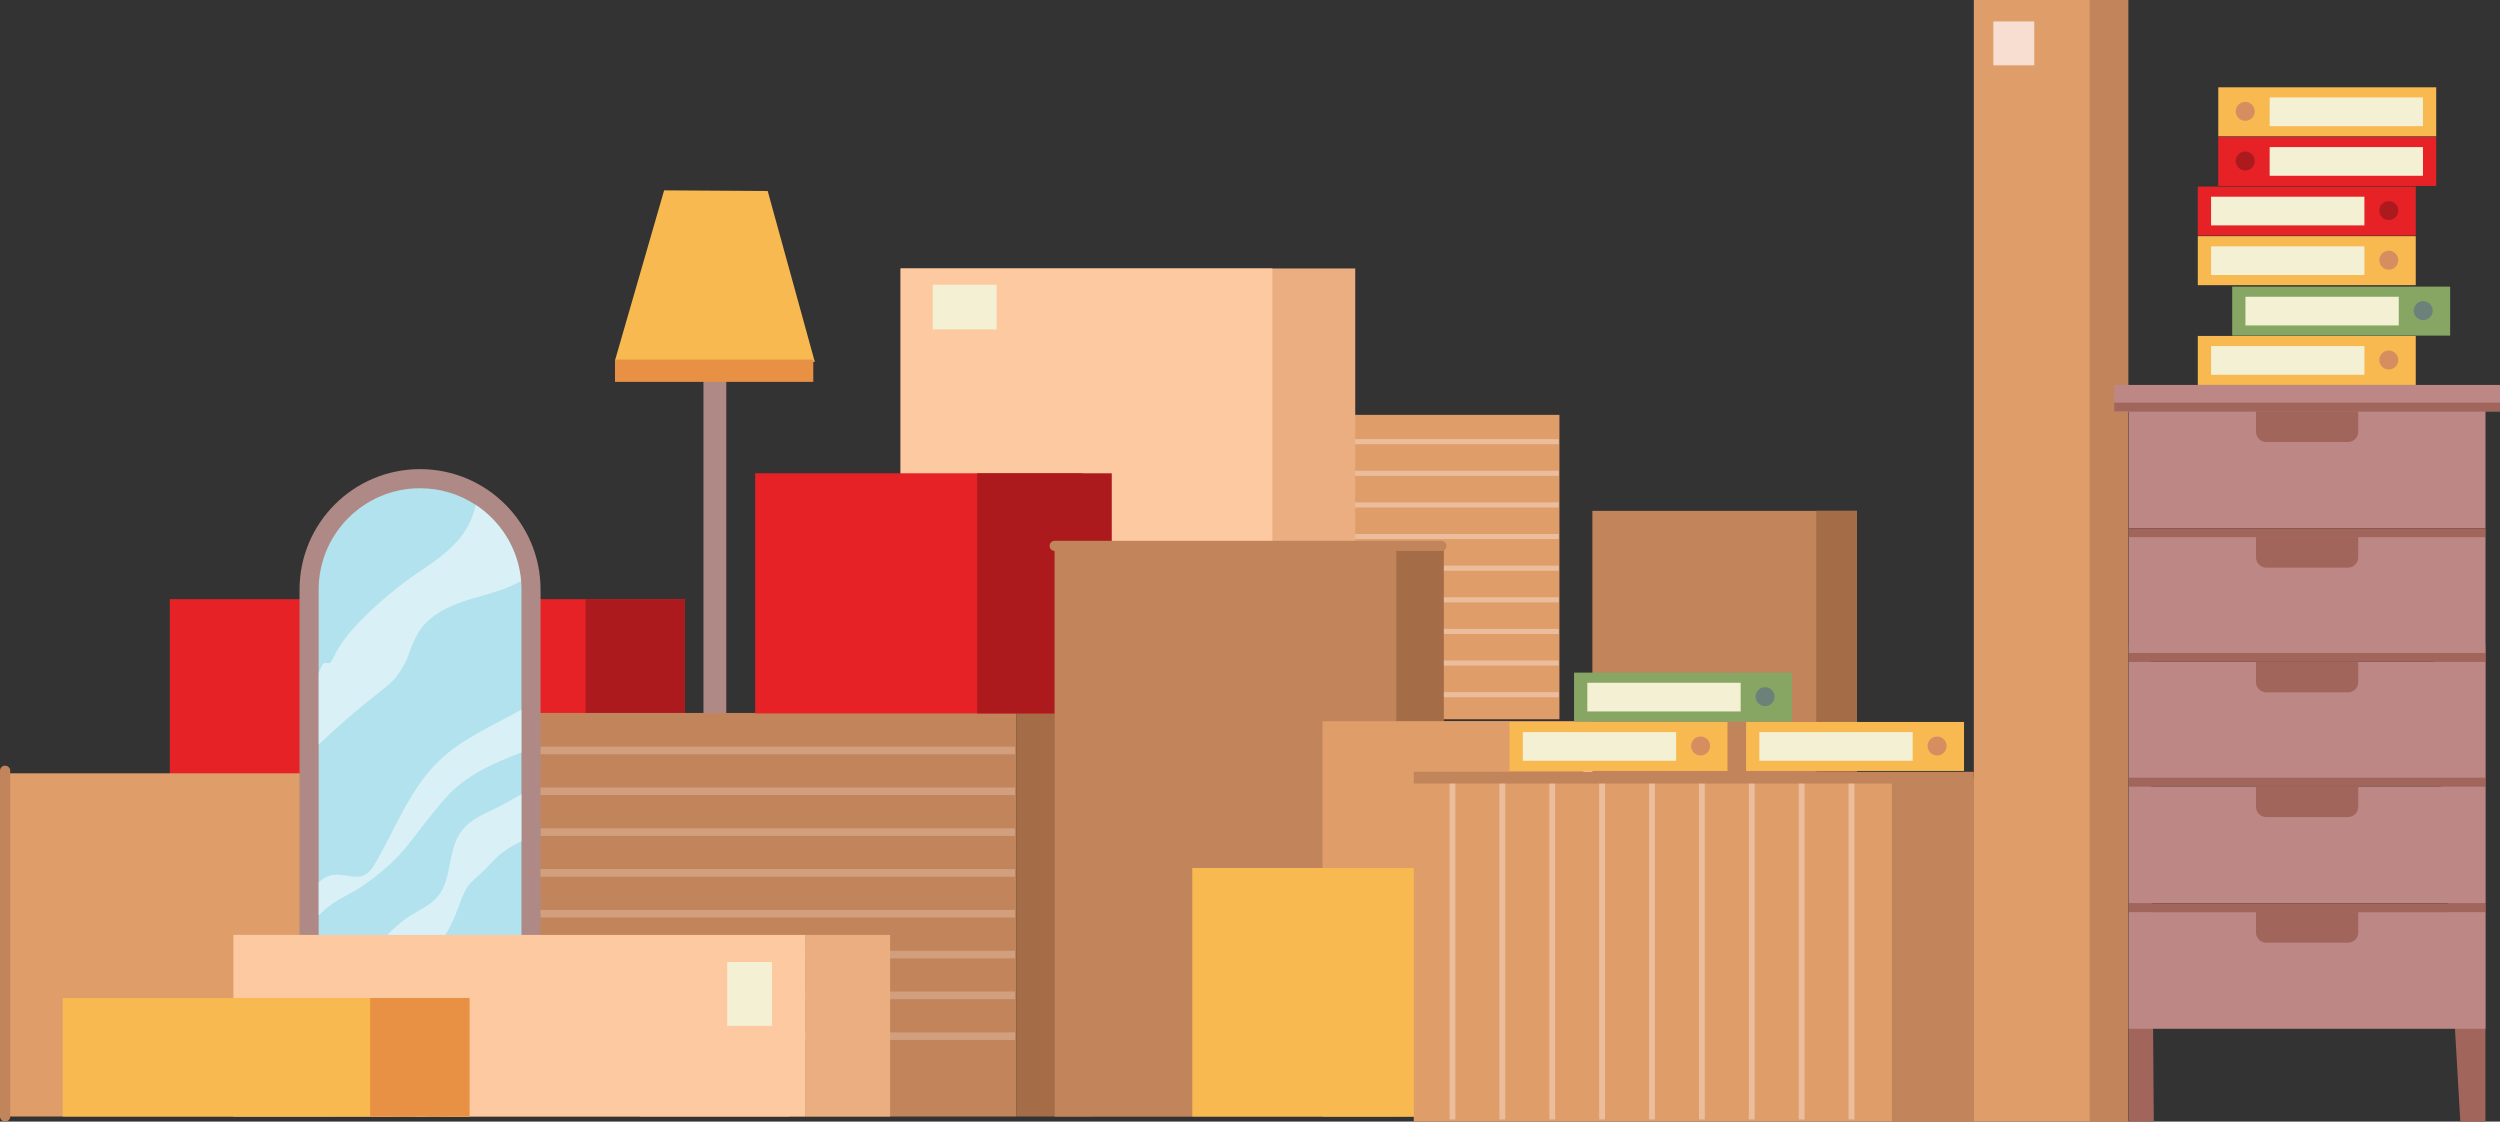 <?xml version="1.0" encoding="UTF-8"?>
<svg id="Layer_1" data-name="Layer 1" xmlns="http://www.w3.org/2000/svg" viewBox="0 0 1263.82 567.01">
  <rect x="0" y="0" width="1263.82" height="567.01" fill="#333333" stroke="none"/>
  <g>
    <g>
      <rect x="355.62" y="132.42" width="11.53" height="403.18" style="fill: #af8985; stroke-width: 0px;"/>
      <polygon points="411.91 182.95 310.86 182.34 335.73 96.23 388.09 96.55 411.91 182.95" style="fill: #f8b951; stroke-width: 0px;"/>
      <path d="M399.03,564.43h-75.5l15.09-26.07c1.94-2.3,4.78-3.63,7.79-3.64l30.03-.14c3.05-.01,5.94,1.33,7.9,3.66l14.69,26.2Z" style="fill: #bfcbd6; stroke-width: 0px;"/>
      <rect x="310.9" y="181.77" width="100.24" height="11.28" style="fill: #e89043; stroke-width: 0px;"/>
    </g>
    <g>
      <rect x="85.85" y="302.89" width="260.34" height="115.06" style="fill: #e62227; stroke-width: 0px;"/>
      <rect x="296.01" y="302.89" width="50.23" height="115.06" style="fill: #ad1a1d; stroke-width: 0px;"/>
    </g>
    <g>
      <rect x="2.58" y="390.93" width="166.53" height="173.5" style="fill: #de9d69; stroke-width: 0px;"/>
      <rect x="169.12" y="390.93" width="30.3" height="173.5" transform="translate(368.53 955.35) rotate(180)" style="fill: #c1845b; stroke-width: 0px;"/>
    </g>
    <g>
      <rect x="223.17" y="360.42" width="290.7" height="204.01" style="fill: #c1845b; stroke-width: 0px;"/>
      <rect x="513.86" y="360.42" width="37.92" height="204.01" transform="translate(1065.65 924.84) rotate(180)" style="fill: #a56d47; stroke-width: 0px;"/>
      <g style="opacity: .3;">
        <rect x="223.43" y="521.88" width="289.68" height="3.86" style="fill: #f7ded0; stroke-width: 0px;"/>
        <rect x="223.43" y="501.25" width="289.68" height="3.86" style="fill: #f7ded0; stroke-width: 0px;"/>
        <rect x="223.43" y="480.62" width="289.68" height="3.86" style="fill: #f7ded0; stroke-width: 0px;"/>
        <rect x="223.43" y="459.98" width="289.68" height="3.86" style="fill: #f7ded0; stroke-width: 0px;"/>
        <rect x="223.43" y="439.35" width="289.68" height="3.86" style="fill: #f7ded0; stroke-width: 0px;"/>
        <rect x="223.43" y="418.72" width="289.68" height="3.86" style="fill: #f7ded0; stroke-width: 0px;"/>
        <rect x="223.43" y="398.08" width="289.68" height="3.86" style="fill: #f7ded0; stroke-width: 0px;"/>
        <rect x="223.43" y="377.45" width="289.68" height="3.86" style="fill: #f7ded0; stroke-width: 0px;"/>
      </g>
    </g>
    <path d="M2.58,567.01c-1.43,0-2.58-1.16-2.58-2.58v-174.79c0-1.43,1.16-2.58,2.58-2.58s2.58,1.16,2.58,2.58v174.79c0,1.43-1.16,2.58-2.58,2.58Z" style="fill: #c1845b; stroke-width: 0px;"/>
    <path d="M223.71,465.46c-1.42,0-2.58-1.15-2.58-2.57l-.54-102.46c0-1.43,1.14-2.59,2.57-2.6h.01c1.42,0,2.58,1.15,2.58,2.57l.54,102.46c0,1.43-1.14,2.59-2.57,2.6h-.01Z" style="fill: #c1845b; stroke-width: 0px;"/>
    <g>
      <path d="M212.35,564.43h0c33.65,0,60.92-28.82,60.92-62.47v-203.88c0-33.65-27.28-60.92-60.92-60.92h0c-33.65,0-60.92,27.28-60.92,60.92v203.88c0,33.65,27.28,62.47,60.92,62.47Z" style="fill: #af8985; stroke-width: 0px;"/>
      <path d="M212.35,564.43c-12.66,0-24.25-15.8-33.19-23.4-1.06-.9-2.08-1.85-3.06-2.83-9.28-9.28-15.01-22.09-15.01-36.25v-203.86c0-28.32,22.95-51.27,51.27-51.27,10.39,0,20.04,3.09,28.11,8.4,2.93,1.91,5.66,4.13,8.14,6.62,8.29,8.29,13.77,19.43,14.82,31.83.13,1.46.19,2.93.19,4.42v203.86c0,28.31-22.95,62.48-51.27,62.48Z" style="fill: #b2e2ed; stroke-width: 0px;"/>
      <path d="M161.08,376.38v-36.05c.36-.83.71-1.65,1.03-2.49,2.34-5.96,3.7.63,6.34-5.18,3.58-7.83,9.35-14.44,15.47-20.52,8.82-8.77,18.5-16.71,28.85-23.63,15.5-10.37,24.52-18.62,27.69-33.29,2.93,1.91,5.66,4.13,8.14,6.62,8.29,8.29,13.77,19.43,14.82,31.83-8.13,4.77-17.7,6.76-26.77,9.59-10.14,3.15-20.63,8.13-25.69,17.47-5.65,10.45-3.28,11.32-10.28,20.92-2.35,3.22-5.58,5.68-8.73,8.14-10.71,8.35-21.02,17.24-30.87,26.6Z" style="fill: #fff; opacity: .5; stroke-width: 0px;"/>
      <path d="M263.61,358.68v21.7c-14.22,5.37-28.38,11.7-38.34,23.01-18.22,20.66-19.22,28.57-41.8,44.34-4.69,3.28-10.04,5.52-14.79,8.71-2.75,1.85-5.26,3.98-7.6,6.32v-16.6c10.6-10.35,20.12,4.21,27.82-8.5,10.82-17.89,17.95-38.52,33.01-53.03,11.84-11.4,27.36-17.82,41.71-25.95Z" style="fill: #fff; opacity: .5; stroke-width: 0px;"/>
      <path d="M179.15,541.03c-1.06-.9-2.08-1.85-3.06-2.83-9.28-9.28-15.01-22.09-15.01-36.25v-.71c1.64-1.49,3.32-2.95,5.03-4.37,10.39-8.7,21.77-16.23,31.31-25.85,15.27-15.41,25.16-9.92,29.39-31.2,1.36-6.81,2.29-14.03,6.42-19.6,3.97-5.35,10.28-8.33,16.33-11.11,3.11-1.42,8.15-4.3,14.06-7.61v23.84c-5.54,2.57-10.65,5.78-14.75,10.3-12.02,13.26-11.51,7.43-17.61,24.24-4.81,13.22-13.76,24.44-21.38,36.27-15.17,23.54-25.41,11.5-29.85,39.15-.31,1.9-.59,3.82-.87,5.75Z" style="fill: #fff; opacity: .5; stroke-width: 0px;"/>
    </g>
    <g>
      <rect x="117.99" y="472.62" width="289.24" height="91.8" style="fill: #fdc9a0; stroke-width: 0px;"/>
      <rect x="407.23" y="472.62" width="42.76" height="91.8" transform="translate(857.21 1037.05) rotate(180)" style="fill: #eaae81; stroke-width: 0px;"/>
      <rect x="367.64" y="486.31" width="22.61" height="32.3" style="fill: #f4f0d4; stroke-width: 0px;"/>
    </g>
    <g>
      <rect x="31.67" y="504.5" width="205.63" height="59.93" style="fill: #f8b951; stroke-width: 0px;"/>
      <rect x="187.12" y="504.5" width="50.23" height="59.93" style="fill: #e89043; stroke-width: 0px;"/>
    </g>
    <g>
      <rect x="620.84" y="209.73" width="167.5" height="153.87" style="fill: #de9d69; stroke-width: 0px;"/>
      <g style="opacity: .5;">
        <rect x="620.68" y="349.9" width="167.28" height="2.58" style="fill: #f7ded0; stroke-width: 0px;"/>
        <rect x="620.68" y="333.91" width="167.28" height="2.58" style="fill: #f7ded0; stroke-width: 0px;"/>
        <rect x="620.68" y="317.92" width="167.28" height="2.58" style="fill: #f7ded0; stroke-width: 0px;"/>
        <rect x="620.68" y="301.93" width="167.28" height="2.58" style="fill: #f7ded0; stroke-width: 0px;"/>
        <rect x="620.68" y="285.94" width="167.28" height="2.58" style="fill: #f7ded0; stroke-width: 0px;"/>
        <rect x="620.68" y="269.95" width="167.28" height="2.58" style="fill: #f7ded0; stroke-width: 0px;"/>
        <rect x="620.68" y="253.96" width="167.28" height="2.58" style="fill: #f7ded0; stroke-width: 0px;"/>
        <rect x="620.68" y="237.97" width="167.28" height="2.58" style="fill: #f7ded0; stroke-width: 0px;"/>
        <rect x="620.68" y="221.98" width="167.28" height="2.58" style="fill: #f7ded0; stroke-width: 0px;"/>
      </g>
    </g>
    <g>
      <rect x="455.28" y="135.72" width="229.83" height="140.24" style="fill: #eaae81; stroke-width: 0px;"/>
      <rect x="455.28" y="135.72" width="187.94" height="140.24" style="fill: #fdc9a0; stroke-width: 0px;"/>
      <rect x="476.37" y="139.09" width="22.61" height="32.3" transform="translate(332.43 642.91) rotate(-90)" style="fill: #f4f0d4; stroke-width: 0px;"/>
    </g>
    <g>
      <rect x="381.76" y="239.26" width="165.58" height="121.39" style="fill: #e62227; stroke-width: 0px;"/>
      <rect x="493.98" y="239.26" width="68.05" height="121.39" style="fill: #ad1a1d; stroke-width: 0px;"/>
    </g>
    <g>
      <rect x="533.19" y="275.95" width="196.72" height="288.47" style="fill: #a56d47; stroke-width: 0px;"/>
      <rect x="533.19" y="275.95" width="172.67" height="288.47" style="fill: #c1845b; stroke-width: 0px;"/>
      <path d="M728.62,278.54h-195.43c-1.43,0-2.58-1.16-2.58-2.58s1.16-2.58,2.58-2.58h195.43c1.43,0,2.58,1.16,2.58,2.58s-1.16,2.58-2.58,2.58Z" style="fill: #c1845b; stroke-width: 0px;"/>
    </g>
    <g>
      <rect x="668.56" y="364.57" width="224.96" height="199.85" style="fill: #c1845b; stroke-width: 0px;"/>
      <rect x="668.56" y="364.57" width="168.49" height="199.85" style="fill: #de9d69; stroke-width: 0px;"/>
      <rect x="800.44" y="377.13" width="22.61" height="32.3" style="fill: #fdc9a0; stroke-width: 0px;"/>
    </g>
    <g>
      <rect x="602.73" y="438.8" width="157.98" height="125.63" style="fill: #f8b951; stroke-width: 0px;"/>
      <rect x="733.3" y="438.8" width="27.41" height="125.63" style="fill: #e89043; stroke-width: 0px;"/>
    </g>
  </g>
  <g>
    <g>
      <rect x="804.99" y="258.25" width="133.76" height="133.76" style="fill: #c1845b; stroke-width: 0px;"/>
      <rect x="918.16" y="258.25" width="20.59" height="133.76" style="fill: #a56d47; stroke-width: 0px;"/>
    </g>
    <g>
      <rect x="997.83" width="78.03" height="567.01" style="fill: #de9d69; stroke-width: 0px;"/>
      <rect x="1056.4" width="19.45" height="567.01" style="fill: #c1845b; stroke-width: 0px;"/>
      <rect x="1006.93" y="11.6" width="22.19" height="20.68" transform="translate(996.09 1039.96) rotate(-90)" style="fill: #f7ded0; stroke-width: 0px;"/>
    </g>
    <g>
      <rect x="714.7" y="393.13" width="283.12" height="173.89" style="fill: #de9d69; stroke-width: 0px;"/>
      <rect x="956.43" y="393.13" width="41.39" height="173.89" style="fill: #c1845b; stroke-width: 0px;"/>
      <g style="opacity: .5;">
        <rect x="934.51" y="394.99" width="2.96" height="170.92" style="fill: #f7ded0; stroke-width: 0px;"/>
        <rect x="909.3" y="394.99" width="2.96" height="170.92" style="fill: #f7ded0; stroke-width: 0px;"/>
        <rect x="884.08" y="394.99" width="2.96" height="170.92" style="fill: #f7ded0; stroke-width: 0px;"/>
        <rect x="858.86" y="394.99" width="2.96" height="170.92" style="fill: #f7ded0; stroke-width: 0px;"/>
        <rect x="833.64" y="394.99" width="2.96" height="170.92" style="fill: #f7ded0; stroke-width: 0px;"/>
        <rect x="808.43" y="394.99" width="2.96" height="170.92" style="fill: #f7ded0; stroke-width: 0px;"/>
        <rect x="783.21" y="394.99" width="2.96" height="170.92" style="fill: #f7ded0; stroke-width: 0px;"/>
        <rect x="757.99" y="394.99" width="2.96" height="170.92" style="fill: #f7ded0; stroke-width: 0px;"/>
        <rect x="732.78" y="394.99" width="2.96" height="170.92" style="fill: #f7ded0; stroke-width: 0px;"/>
      </g>
      <rect x="714.7" y="390.17" width="283.12" height="5.92" style="fill: #c1845b; stroke-width: 0px;"/>
    </g>
    <g>
      <rect x="763.12" y="364.97" width="110.18" height="24.77" style="fill: #f8b951; stroke-width: 0px;"/>
      <rect x="769.82" y="370.1" width="77.51" height="14.5" style="fill: #f4f0d4; stroke-width: 0px;"/>
      <path d="M854.88,377.12c0-2.65,2.15-4.8,4.8-4.8s4.8,2.15,4.8,4.8-2.15,4.8-4.8,4.8-4.8-2.15-4.8-4.8Z" style="fill: #d68e61; stroke-width: 0px;"/>
    </g>
    <g>
      <rect x="882.69" y="364.97" width="110.18" height="24.77" style="fill: #f8b951; stroke-width: 0px;"/>
      <rect x="889.4" y="370.1" width="77.51" height="14.5" style="fill: #f4f0d4; stroke-width: 0px;"/>
      <path d="M974.46,377.12c0-2.65,2.15-4.8,4.8-4.8s4.8,2.15,4.8,4.8-2.15,4.8-4.8,4.8-4.8-2.15-4.8-4.8Z" style="fill: #d68e61; stroke-width: 0px;"/>
    </g>
    <g>
      <rect x="795.73" y="340.03" width="110.18" height="24.77" style="fill: #87a663; stroke-width: 0px;"/>
      <rect x="802.44" y="345.16" width="77.51" height="14.5" style="fill: #f4f0d4; stroke-width: 0px;"/>
      <path d="M887.49,352.18c0-2.65,2.15-4.8,4.8-4.8s4.8,2.15,4.8,4.8-2.15,4.8-4.8,4.8-4.8-2.15-4.8-4.8Z" style="fill: #6c817a; stroke-width: 0px;"/>
    </g>
    <g>
      <polygon points="1087.75 326.12 1087.08 339.39 1088.8 567.01 1076.14 567.01 1076.14 326.12 1087.75 326.12" style="fill: #a1655c; stroke-width: 0px;"/>
      <polygon points="1256.44 326.12 1256.44 567.01 1243.76 567.01 1231.23 349.91 1230.02 326.12 1256.44 326.12" style="fill: #a1655c; stroke-width: 0px;"/>
      <rect x="1068.8" y="194.59" width="195.02" height="13.38" style="fill: #bc8784; stroke-width: 0px;"/>
      <rect x="1068.8" y="203.54" width="195.02" height="4.43" style="fill: #a1655c; stroke-width: 0px;"/>
      <g>
        <rect x="1076.14" y="207.98" width="180.35" height="58.99" style="fill: #bc8784; stroke-width: 0px;"/>
        <path d="M1140.46,207.98h51.7v10.31c0,2.85-2.31,5.16-5.16,5.16h-41.37c-2.85,0-5.16-2.31-5.16-5.16v-10.31h0Z" style="fill: #a1655c; stroke-width: 0px;"/>
      </g>
      <g>
        <rect x="1076.14" y="271.49" width="180.35" height="58.99" style="fill: #bc8784; stroke-width: 0px;"/>
        <rect x="1076.05" y="267.05" width="180.53" height="4.43" style="fill: #a1655c; stroke-width: 0px;"/>
        <path d="M1140.46,271.49h51.7v10.31c0,2.85-2.31,5.16-5.16,5.16h-41.37c-2.85,0-5.16-2.31-5.16-5.16v-10.31h0Z" style="fill: #a1655c; stroke-width: 0px;"/>
      </g>
      <g>
        <rect x="1076.14" y="334.53" width="180.35" height="58.99" style="fill: #bc8784; stroke-width: 0px;"/>
        <rect x="1076.05" y="330.1" width="180.53" height="4.43" style="fill: #a1655c; stroke-width: 0px;"/>
        <path d="M1140.46,334.53h51.7v10.31c0,2.85-2.31,5.16-5.16,5.16h-41.37c-2.85,0-5.16-2.31-5.16-5.16v-10.31h0Z" style="fill: #a1655c; stroke-width: 0px;"/>
      </g>
      <g>
        <rect x="1076.14" y="397.57" width="180.35" height="58.99" style="fill: #bc8784; stroke-width: 0px;"/>
        <rect x="1076.05" y="393.14" width="180.53" height="4.43" style="fill: #a1655c; stroke-width: 0px;"/>
        <path d="M1140.46,397.57h51.7v10.31c0,2.85-2.31,5.16-5.16,5.16h-41.37c-2.85,0-5.16-2.31-5.16-5.16v-10.31h0Z" style="fill: #a1655c; stroke-width: 0px;"/>
      </g>
      <g>
        <rect x="1076.14" y="461.08" width="180.35" height="58.99" style="fill: #bc8784; stroke-width: 0px;"/>
        <rect x="1076.05" y="456.65" width="180.53" height="4.43" style="fill: #a1655c; stroke-width: 0px;"/>
        <path d="M1140.46,461.08h51.7v10.31c0,2.85-2.31,5.16-5.16,5.16h-41.37c-2.85,0-5.16-2.31-5.16-5.16v-10.31h0Z" style="fill: #a1655c; stroke-width: 0px;"/>
      </g>
    </g>
    <g>
      <g>
        <rect x="1111.05" y="169.83" width="110.18" height="24.77" style="fill: #f8b951; stroke-width: 0px;"/>
        <rect x="1117.76" y="174.96" width="77.51" height="14.5" style="fill: #f4f0d4; stroke-width: 0px;"/>
        <path d="M1202.81,181.98c0-2.65,2.15-4.8,4.8-4.8s4.8,2.15,4.8,4.8-2.15,4.8-4.8,4.8-4.8-2.15-4.8-4.8Z" style="fill: #d68e61; stroke-width: 0px;"/>
      </g>
      <g>
        <rect x="1111.05" y="119.39" width="110.18" height="24.77" style="fill: #f8b951; stroke-width: 0px;"/>
        <rect x="1117.76" y="124.53" width="77.51" height="14.5" style="fill: #f4f0d4; stroke-width: 0px;"/>
        <path d="M1202.81,131.54c0-2.65,2.15-4.8,4.8-4.8s4.8,2.15,4.8,4.8-2.15,4.8-4.8,4.8-4.8-2.15-4.8-4.8Z" style="fill: #d68e61; stroke-width: 0px;"/>
      </g>
      <g>
        <rect x="1111.05" y="94.31" width="110.18" height="24.77" style="fill: #e62227; stroke-width: 0px;"/>
        <rect x="1117.76" y="99.44" width="77.51" height="14.5" style="fill: #f4f0d4; stroke-width: 0px;"/>
        <path d="M1202.81,106.46c0-2.65,2.15-4.8,4.8-4.8s4.8,2.15,4.8,4.8-2.15,4.8-4.8,4.8-4.8-2.15-4.8-4.8Z" style="fill: #ad1a1d; stroke-width: 0px;"/>
      </g>
      <g>
        <rect x="1121.4" y="69.23" width="110.18" height="24.77" transform="translate(2352.98 163.22) rotate(180)" style="fill: #e62227; stroke-width: 0px;"/>
        <rect x="1147.36" y="74.36" width="77.51" height="14.5" transform="translate(2372.24 163.22) rotate(180)" style="fill: #f4f0d4; stroke-width: 0px;"/>
        <path d="M1139.82,81.38c0-2.65-2.15-4.8-4.8-4.8s-4.8,2.15-4.8,4.8,2.15,4.8,4.8,4.8,4.8-2.15,4.8-4.8Z" style="fill: #ad1a1d; stroke-width: 0px;"/>
      </g>
      <g>
        <rect x="1121.4" y="44.14" width="110.18" height="24.77" transform="translate(2352.98 113.05) rotate(180)" style="fill: #f8b951; stroke-width: 0px;"/>
        <rect x="1147.36" y="49.28" width="77.51" height="14.5" transform="translate(2372.24 113.05) rotate(180)" style="fill: #f4f0d4; stroke-width: 0px;"/>
        <path d="M1139.82,56.29c0-2.65-2.15-4.8-4.8-4.8s-4.8,2.15-4.8,4.8,2.15,4.8,4.8,4.8,4.8-2.15,4.8-4.8Z" style="fill: #d68e61; stroke-width: 0px;"/>
      </g>
      <g>
        <rect x="1128.44" y="144.89" width="110.18" height="24.77" style="fill: #87a663; stroke-width: 0px;"/>
        <rect x="1135.14" y="150.02" width="77.51" height="14.5" style="fill: #f4f0d4; stroke-width: 0px;"/>
        <path d="M1220.2,157.04c0-2.65,2.15-4.8,4.8-4.8s4.8,2.15,4.8,4.8-2.15,4.8-4.8,4.8-4.8-2.15-4.8-4.8Z" style="fill: #6c817a; stroke-width: 0px;"/>
      </g>
    </g>
  </g>
</svg>